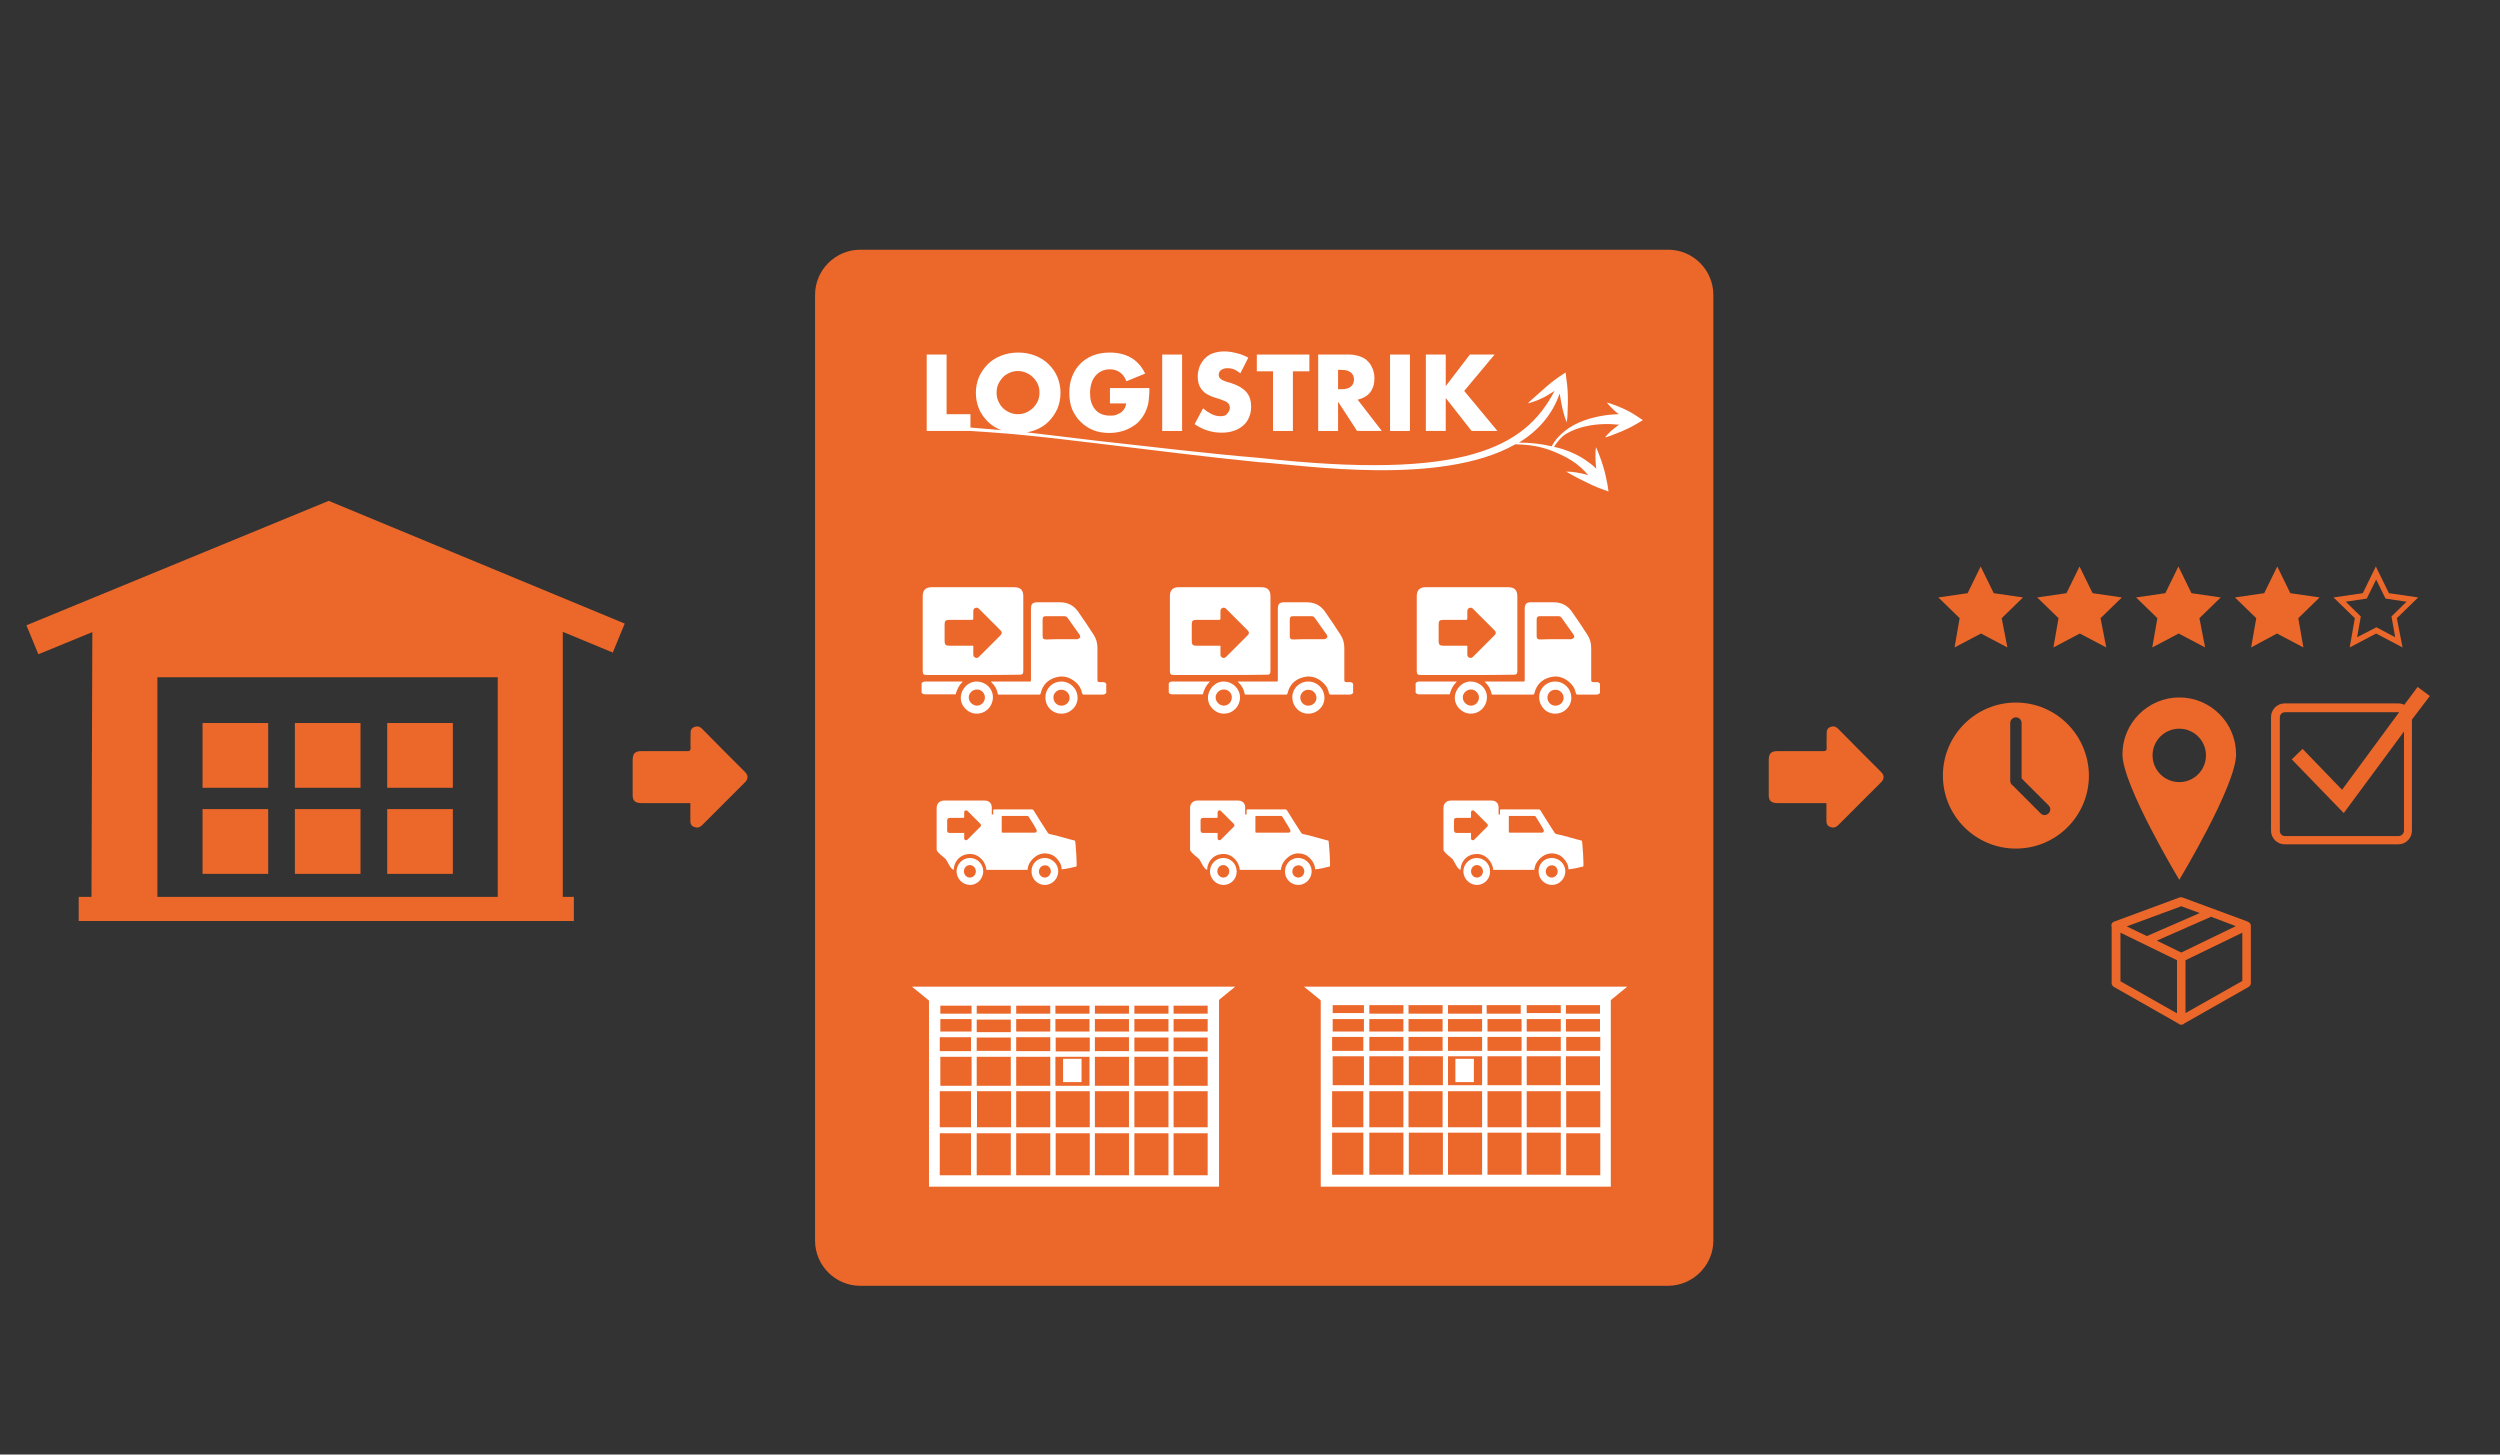 <?xml version="1.0" encoding="utf-8"?>
<!-- Generator: Adobe Illustrator 22.1.0, SVG Export Plug-In . SVG Version: 6.00 Build 0)  -->
<svg version="1.1" id="kujundus" xmlns="http://www.w3.org/2000/svg" xmlns:xlink="http://www.w3.org/1999/xlink" x="0px" y="0px"
	 viewBox="0 0 880 512" style="enable-background:new 0 0 880 512;" xml:space="preserve">
<rect x="0" y="0" width="880" height="512" fill="#333333" stroke="none"/>
<style type="text/css">
	.st0{fill:#EC672A;}
	.st1{fill:none;}
	.st2{fill:#FFFFFF;}
</style>
<g>
	<path class="st0" d="M587.1,452.6H302.8c-8.8,0-15.9-7.2-15.9-15.9V103.8c0-8.8,7.2-15.9,15.9-15.9h284.4c8.8,0,15.9,7.2,15.9,15.9
		v332.9C603.1,445.4,595.9,452.6,587.1,452.6z"/>
	<g>
		<path class="st1" d="M355.4,145.1c0.9,0.4,1.9,0.6,2.9,0.6s2-0.2,2.9-0.6c0.9-0.4,1.7-0.9,2.4-1.6c0.7-0.7,1.3-1.4,1.7-2.4
			c0.4-0.9,0.6-1.9,0.6-3s-0.2-2.1-0.6-3s-1-1.7-1.7-2.4s-1.5-1.2-2.4-1.6c-0.9-0.4-1.9-0.6-2.9-0.6s-2,0.2-2.9,0.6
			c-0.9,0.4-1.7,0.9-2.4,1.6c-0.7,0.7-1.2,1.5-1.6,2.4s-0.6,1.9-0.6,3s0.2,2.1,0.6,3s1,1.7,1.6,2.4
			C353.7,144.3,354.5,144.8,355.4,145.1z"/>
		<path class="st1" d="M475.5,136c0.7-0.6,1.1-1.4,1.1-2.5s-0.4-1.9-1.1-2.5s-1.8-0.9-3.2-0.9H471v6.6h1.3
			C473.7,136.8,474.7,136.6,475.5,136z"/>
		<path class="st2" d="M576.2,146.5c-1.6-1.1-3.3-2-5.1-2.8c-0.9-0.4-1.8-0.8-2.7-1.1s-1.8-0.7-2.8-0.9c0.6,0.8,1.3,1.5,2,2.2
			s1.4,1.3,2.2,1.9c-4.1,0.1-8.1,0.8-11.9,2.1c-2.6,0.9-5.1,2.2-7.2,3.9c-1.4,1.1-3.4,3.1-4.5,5.3c-3.8-0.9-7.6-1.3-11.5-1.3
			c6.6-4.1,11.7-9.7,14.3-17.3c0.2,1,0.3,1.9,0.5,2.9c0.2,1.2,0.5,2.4,0.8,3.7c0.3,1.2,0.7,2.4,1.2,3.6c0.2-1.3,0.3-2.5,0.3-3.8
			c0-1.2,0.1-2.5,0.1-3.7c0-2.5-0.1-5-0.5-7.5l-0.3-2.6l-2.1,1.4c-1,0.7-2,1.4-3,2.2s-1.9,1.6-2.8,2.4l-2.7,2.4
			c-0.9,0.8-1.9,1.6-2.7,2.5c1.2-0.3,2.4-0.7,3.6-1.2c1.1-0.5,2.3-1,3.4-1.7c0.8-0.5,1.6-1,2.4-1.5c-10.3,19.9-31.7,31.6-103.7,23.6
			c-19.3-1.6-38.6-4-57.8-6.1c-7.9-0.9-16.1-2-24.2-2.9c1-0.2,2-0.5,2.9-0.8c1.8-0.7,3.4-1.7,4.7-3s2.3-2.8,3.1-4.5
			c0.7-1.7,1.1-3.6,1.1-5.6s-0.4-3.9-1.1-5.6c-0.7-1.7-1.8-3.2-3.1-4.5s-2.9-2.3-4.7-3c-1.8-0.7-3.8-1.1-6-1.1s-4.2,0.4-6,1.1
			c-1.8,0.7-3.4,1.7-4.7,3c-1.3,1.3-2.3,2.8-3.1,4.5c-0.7,1.7-1.1,3.6-1.1,5.6s0.4,3.9,1.1,5.6c0.7,1.7,1.8,3.2,3.1,4.5
			c1.3,1.3,2.9,2.3,4.7,3l0,0c-3.6-0.3-7.2-0.6-10.8-0.9v-4.7h-8.4v-21h-7v26.9h15.4l0,0c5,0.3,10,0.7,15,1.1
			c9.6,0.9,19.3,2,28.9,3.2c19.3,2.3,38.5,4.8,57.8,6.7c15.6,1,63.8,8.6,90.1-6.3c7.5,0.1,11.8,1.7,15.9,3.6
			c2.7,1.2,5.2,2.8,7.3,4.7c0.9,0.8,1.7,1.7,2.5,2.6c-0.3-0.1-0.6-0.2-0.9-0.3c-1.1-0.3-2.3-0.5-3.4-0.7c-1.2-0.2-2.3-0.3-3.5-0.3
			c1,0.6,2,1.2,3,1.7s2,1.1,3.1,1.6c2,1,4.1,2,6.3,2.8l2.5,0.9l-0.4-2.6c-0.4-2.2-0.9-4.4-1.6-6.6c-0.3-1.1-0.7-2.1-1.1-3.2
			c-0.4-1.1-0.8-2.1-1.3-3.2c-0.2,1.2-0.2,2.3-0.2,3.5c0,1.1,0.1,2.3,0.2,3.4c0,0.2,0.1,0.4,0.1,0.7c-1-1-2.1-1.9-3.3-2.7
			c-2.6-1.9-5.5-3.2-8.5-4.2c-1-0.3-2-0.6-3.1-0.8c1.2-1.8,2.5-3.5,4.3-4.6c2.2-1.3,4.7-2.2,7.2-2.7c3.7-0.8,7.6-0.9,11.4-0.5
			c-0.1,0.1-0.2,0.2-0.4,0.3c-0.8,0.6-1.6,1.2-2.4,1.9c-0.7,0.7-1.5,1.4-2.1,2.3c1-0.3,2-0.6,2.9-1s1.9-0.7,2.8-1.1
			c1.8-0.8,3.6-1.6,5.4-2.7l2.2-1.3L576.2,146.5z M351.4,141.2c-0.4-0.9-0.6-1.9-0.6-3s0.2-2.1,0.6-3s1-1.7,1.6-2.4
			c0.7-0.7,1.5-1.2,2.4-1.6c0.9-0.4,1.9-0.6,2.9-0.6s2,0.2,2.9,0.6c0.9,0.4,1.7,0.9,2.4,1.6c0.7,0.7,1.3,1.5,1.7,2.4
			c0.4,0.9,0.6,1.9,0.6,3s-0.2,2.1-0.6,3s-1,1.7-1.7,2.4s-1.5,1.2-2.4,1.6c-0.9,0.4-1.9,0.6-2.9,0.6s-2-0.2-2.9-0.6
			c-0.9-0.4-1.7-0.9-2.4-1.6C352.3,142.9,351.8,142.1,351.4,141.2z"/>
		<path class="st2" d="M380.4,148.5c1.2,1.2,2.7,2.2,4.4,2.9c1.7,0.7,3.6,1,5.7,1c1.5,0,3-0.2,4.4-0.6c1.4-0.4,2.6-0.9,3.8-1.7
			c1.2-0.7,2.2-1.6,3-2.7c0.9-1.1,1.5-2.3,2-3.7c0.4-1,0.6-2.1,0.7-3.2c0.1-1.2,0.2-2.5,0.2-3.9h-13.9v5.4h5.7
			c-0.1,0.8-0.3,1.5-0.7,2c-0.3,0.5-0.8,1-1.3,1.3s-1.1,0.6-1.7,0.8s-1.3,0.2-2,0.2c-1.2,0-2.2-0.2-3.1-0.6
			c-0.9-0.4-1.6-0.9-2.2-1.7c-0.6-0.7-1-1.6-1.3-2.5c-0.3-1-0.4-2-0.4-3.2c0-1.3,0.2-2.4,0.5-3.4s0.8-1.9,1.4-2.6
			c0.6-0.7,1.3-1.3,2.2-1.7c0.9-0.4,1.8-0.6,2.9-0.6c1.3,0,2.4,0.3,3.4,1c1,0.6,1.8,1.7,2.4,3.2l6.6-2.7c-1.2-2.5-2.9-4.4-5-5.6
			c-2.1-1.2-4.6-1.8-7.4-1.8c-2.2,0-4.1,0.3-5.9,1s-3.3,1.7-4.5,2.9s-2.2,2.7-2.9,4.5c-0.7,1.7-1,3.7-1,5.8s0.3,4.1,1,5.8
			C378.2,145.8,379.1,147.3,380.4,148.5z"/>
		<rect x="409.1" y="124.8" class="st2" width="7" height="26.9"/>
		<path class="st2" d="M429.6,146.5c-1,0-2-0.2-3-0.7s-2.1-1.1-3.1-2.1l-3,5.6c2.9,2,6.1,3,9.5,3c1.6,0,3.1-0.2,4.4-0.7
			c1.3-0.4,2.4-1.1,3.3-1.9c0.9-0.8,1.6-1.8,2-2.9c0.5-1.1,0.7-2.4,0.7-3.7c0-2-0.5-3.7-1.6-5s-2.7-2.3-5-3.1
			c-0.6-0.2-1.1-0.4-1.7-0.5c-0.6-0.2-1.1-0.4-1.6-0.6c-0.5-0.2-0.8-0.5-1.1-0.8c-0.3-0.3-0.4-0.7-0.4-1.2c0-0.7,0.3-1.3,0.9-1.7
			s1.3-0.6,2.2-0.6c0.7,0,1.5,0.1,2.2,0.4c0.8,0.3,1.5,0.8,2.3,1.4l2.8-5.5c-1.3-0.7-2.7-1.3-4.2-1.6c-1.5-0.4-2.8-0.6-4.2-0.6
			c-1.4,0-2.7,0.2-3.9,0.6c-1.2,0.4-2.1,1-2.9,1.8s-1.4,1.7-1.9,2.8c-0.4,1.1-0.7,2.3-0.7,3.6s0.2,2.4,0.6,3.3
			c0.4,0.9,1,1.6,1.6,2.2c0.7,0.6,1.5,1,2.3,1.4c0.9,0.3,1.8,0.7,2.7,0.9c0.8,0.3,1.4,0.5,1.9,0.7s1,0.4,1.3,0.7s0.6,0.5,0.7,0.8
			s0.2,0.6,0.2,1.1c0,0.7-0.3,1.3-0.8,1.8C431.6,146.3,430.8,146.5,429.6,146.5z"/>
		<polygon class="st2" points="448.1,151.7 455.1,151.7 455.1,130.7 460.9,130.7 460.9,124.8 442.4,124.8 442.4,130.7 448.1,130.7 
					"/>
		<path class="st2" d="M471,141.4l6.7,10.3h8.7l-8.5-11c1.9-0.5,3.4-1.3,4.4-2.6s1.5-2.9,1.5-5c0-1.1-0.2-2.2-0.6-3.2
			s-0.9-1.9-1.6-2.6c-0.7-0.8-1.6-1.4-2.8-1.8c-1.1-0.4-2.4-0.7-3.9-0.7H464v26.9h7V141.4z M471,130.2h1.3c1.4,0,2.4,0.3,3.2,0.9
			c0.7,0.6,1.1,1.4,1.1,2.5s-0.4,1.9-1.1,2.5s-1.8,0.9-3.2,0.9H471V130.2z"/>
		<rect x="489.3" y="124.8" class="st2" width="7" height="26.9"/>
		<polygon class="st2" points="508.9,140.1 518,151.7 527.1,151.7 515.4,137.6 526.1,124.8 517.4,124.8 508.9,135.9 508.9,124.8 
			501.9,124.8 501.9,151.7 508.9,151.7 		"/>
	</g>
	<g>
		<g>
			<rect x="71.3" y="254.5" class="st0" width="23.1" height="22.8"/>
			<rect x="103.8" y="254.5" class="st0" width="23.1" height="22.8"/>
			<rect x="136.3" y="254.5" class="st0" width="23.1" height="22.8"/>
			<rect x="71.3" y="284.8" class="st0" width="23.1" height="22.8"/>
			<rect x="103.8" y="284.8" class="st0" width="23.1" height="22.8"/>
			<rect x="136.3" y="284.8" class="st0" width="23.1" height="22.8"/>
			<path class="st0" d="M215.7,229.7l4.2-10.2l-104.2-43.2L9.3,220.1l4.2,10.2l19-7.8l-0.3,93.2h-4.5v8.5H202v-8.5h-3.9v-93.3
				L215.7,229.7z M55.4,315.7v-77.3h119.8v77.3H55.4z"/>
		</g>
	</g>
	<g>
		<g>
			<path class="st2" d="M476.3,243.9c-0.3,0.4-0.7,0.6-1.3,0.6c-2.2,0-4.4,0-6.5,0c-0.4,0-0.6-0.1-0.7-0.5c-0.3-1.6-1.1-2.9-2.3-3.9
				c-2-1.7-4.2-2.4-6.8-1.7c-3,0.8-4.8,2.7-5.5,5.7c-0.1,0.3-0.2,0.4-0.6,0.4c-4.7,0-9.3,0-14,0c-0.3,0-0.5,0-0.5-0.4
				c-0.3-1.5-1-2.8-2.2-3.9c0,0-0.1-0.1-0.2-0.3c0.3,0,0.5,0,0.7,0c4.2,0,8.5,0,12.7,0c0.7,0,0.7,0,0.7-0.7c0-8.4,0-16.8,0-25.1
				c0-1.1,0.4-1.8,1.3-2c0.3-0.1,0.6-0.1,0.9-0.1c2.6,0,5.3,0,7.9,0c2.7,0,4.9,1,6.5,3.3c1.9,2.7,3.7,5.4,5.5,8.2
				c0.9,1.4,1.3,2.9,1.3,4.5c0,3.8,0,7.6,0,11.4c0,0.5,0.2,0.7,0.7,0.7c0.4,0,0.8,0,1.1,0c0.6,0,1,0.1,1.3,0.6
				C476.3,241.6,476.3,242.7,476.3,243.9z M460.6,225c1.8,0,3.7,0,5.5,0c0.3,0,0.7-0.2,1-0.5s0.1-0.7-0.1-1.1
				c-1.4-2-2.8-3.9-4.2-5.9c-0.3-0.5-0.7-0.6-1.3-0.6c-2.1,0-4.2,0-6.3,0c-0.9,0-1.2,0.3-1.2,1.3c0,1.9,0,3.8,0,5.6
				c0,1,0.3,1.3,1.3,1.3C457,225,458.8,225,460.6,225z"/>
			<path class="st2" d="M411.4,240.5c0.3-0.4,0.7-0.6,1.2-0.6c4.2,0,8.5,0,12.7,0c0.1,0,0.3,0,0.6,0c-1.3,1.3-2.1,2.8-2.5,4.5
				c-0.2,0-0.4,0-0.5,0c-3.4,0-6.8,0-10.2,0c-0.5,0-1-0.1-1.3-0.6C411.4,242.7,411.4,241.6,411.4,240.5z"/>
			<path class="st2" d="M429.5,237.6c-5.4,0-10.9,0-16.3,0c-1.1,0-1.4-0.3-1.4-1.4c0-8.8,0-17.6,0-26.4c0-2.1,1.1-3.1,3.1-3.1
				c9.7,0,19.4,0,29.1,0c2.2,0,3.2,1,3.2,3.2c0,8.7,0,17.5,0,26.2c0,1.2-0.3,1.4-1.4,1.4C440.4,237.6,434.9,237.6,429.5,237.6z
				 M429.6,227.3c0,1.1,0,2.1,0,3.1c0,0.5,0.2,0.9,0.7,1.1c0.5,0.2,0.9,0.1,1.3-0.3c2.5-2.5,5.1-5.1,7.6-7.6c0.6-0.6,0.5-1.2,0-1.7
				c-2.5-2.5-5.1-5.1-7.6-7.6c-0.4-0.4-0.8-0.5-1.3-0.3s-0.7,0.6-0.7,1.1c0,0.8,0,1.7,0,2.5c0,0.5-0.1,0.6-0.6,0.6c-2.7,0-5.4,0-8,0
				c-1.1,0-1.5,0.4-1.5,1.5c0,2,0,4,0,6c0,1.2,0.4,1.6,1.7,1.6c2.6,0,5.2,0,7.8,0C429.1,227.3,429.3,227.3,429.6,227.3z"/>
			<path class="st2" d="M436.5,245.6c-0.1,3.1-2.5,5.6-5.7,5.6c-3.1,0-5.7-2.7-5.6-5.7c0.1-3.1,2.7-5.7,5.7-5.6
				C434,240,436.5,242.5,436.5,245.6z M430.8,242.7c-1.6,0-2.9,1.3-2.9,2.8s1.3,2.8,2.8,2.9c1.6,0,2.8-1.2,2.9-2.8
				C433.7,244,432.4,242.7,430.8,242.7z"/>
			<path class="st2" d="M454.9,245.6c-0.1-3.1,2.4-5.7,5.6-5.7c3.1,0,5.6,2.4,5.7,5.6c0.1,3.1-2.5,5.7-5.6,5.7
				C457.5,251.3,455,248.8,454.9,245.6z M457.7,245.5c0,1.6,1.2,2.9,2.8,2.9c1.6,0,2.9-1.2,2.9-2.8c0-1.5-1.3-2.8-2.8-2.8
				C459.1,242.7,457.7,244,457.7,245.5z"/>
		</g>
	</g>
	<g>
		<g>
			<path class="st2" d="M438.8,285.4c0-0.4,0.1-0.5,0.5-0.5c4.4,0,8.8,0,13.1,0c0.3,0,0.4,0.1,0.6,0.3c1.6,2.6,3.3,5.3,5,7.9
				c0.2,0.3,0.3,0.4,0.7,0.5c2.3,0.4,6.6,1.8,8.9,2.3c0.2,0,0.8,9.1,0.5,9.1c-1.1,0.3-4.1,1-5.2,1c0-1.5-0.7-2.7-1.7-3.8
				c-1-1.1-2.3-1.7-3.8-1.8c-1.3-0.1-2.6,0.3-3.7,1.1c-1.6,1.2-2.7,2.8-2.8,4.7c-5.1,0-9.5,0-14.5,0c-0.1-1.5-0.8-2.9-1.8-3.9
				c-1.1-1.1-2.4-1.7-3.9-1.7c-1.2,0-2.4,0.3-3.4,1c-1.5,1.1-2.3,2.7-2.4,4.6c-1.2-0.3-2.1-2.9-2.8-3.8c-0.1-0.2-3.2-2.4-3.2-3.3
				c0-4,0-10.7,0-14.7c0-1.6,1.1-2.6,2.6-2.6c4.8,0,9.5,0,14.3,0c1.5,0,2.5,0.9,2.5,2.4c0,3.9,0,2.3,0,2.5c0.2,0,0.4,0,0.7,0
				C438.8,286.2,438.8,288.8,438.8,285.4z M451.4,287.5c-0.1-0.2-0.3-0.3-0.6-0.3c-2.8,0-5.6,0-8.5,0c-0.3,0-0.4,0-0.4,0.4
				c0,1.9,0,3.2,0,5.1c0,0.3,0.1,0.4,0.4,0.4c4,0,7.3,0,11.4,0c0.3,0,0.7-0.6,0.5-0.9C453.8,291.3,452.3,289,451.4,287.5z"/>
			<path class="st2" d="M430.7,311.5c-2.6,0-4.7-2.1-4.8-4.7c0-2.6,2.1-4.8,4.7-4.8s4.7,2.1,4.7,4.7
				C435.4,309.3,433.3,311.5,430.7,311.5z M430.6,308.9c1.2,0,2.1-1,2.1-2.2s-1-2.2-2.1-2.2c-1.2,0-2.1,1-2.1,2.2
				S429.5,308.9,430.6,308.9z"/>
			<path class="st2" d="M456.9,302c2.6,0,4.8,2.1,4.8,4.7s-2.1,4.8-4.7,4.8s-4.7-2.1-4.7-4.7C452.3,304.1,454.3,302,456.9,302z
				 M459.1,306.7c0-1.2-1-2.2-2.1-2.1c-1.2,0-2.1,1-2.1,2.2s1,2.1,2.1,2.1C458.2,308.9,459.1,307.9,459.1,306.7z"/>
		</g>
		<path class="st0" d="M423.6,293.2c1.5,0,3.1,0,4.6,0c0.1,0,0.2,0,0.4,0c0,0.7,0,1.3,0,1.9c0,0.3,0.1,0.5,0.4,0.6s0.5,0.1,0.8-0.2
			c1.5-1.5,3-3,4.5-4.5c0.3-0.3,0.3-0.7,0-1c-1.5-1.5-3-3-4.5-4.5c-0.2-0.2-0.5-0.3-0.8-0.2c-0.3,0.1-0.4,0.4-0.4,0.7
			c0,0.5,0,1,0,1.5c0,0.3-0.1,0.4-0.4,0.4c-1.6,0-3.2,0-4.7,0c-0.6,0-0.9,0.3-0.9,0.9c0,1.2,0,2.3,0,3.5
			C422.6,292.9,422.9,293.2,423.6,293.2z"/>
	</g>
	<g>
		<g>
			<path class="st2" d="M349.6,285.4c0-0.4,0.1-0.5,0.5-0.5c4.4,0,8.8,0,13.1,0c0.3,0,0.4,0.1,0.6,0.3c1.6,2.6,3.3,5.3,5,7.9
				c0.2,0.3,0.3,0.4,0.7,0.5c2.3,0.4,6.6,1.8,8.9,2.3c0.2,0,0.8,9.1,0.5,9.1c-1.1,0.3-4.1,1-5.2,1c0-1.5-0.7-2.7-1.7-3.8
				c-1-1.1-2.3-1.7-3.8-1.8c-1.3-0.1-2.6,0.3-3.7,1.1c-1.6,1.2-2.7,2.8-2.8,4.7c-5.1,0-9.5,0-14.5,0c-0.1-1.5-0.8-2.9-1.8-3.9
				c-1.1-1.1-2.4-1.7-3.9-1.7c-1.2,0-2.4,0.3-3.4,1c-1.5,1.1-2.3,2.7-2.4,4.6c-1.2-0.3-2.1-2.9-2.8-3.8c-0.1-0.2-3.2-2.4-3.2-3.3
				c0-4,0-10.7,0-14.7c0-1.6,1.1-2.6,2.6-2.6c4.8,0,9.5,0,14.3,0c1.5,0,2.5,0.9,2.5,2.4c0,3.9,0,2.3,0,2.5c0.2,0,0.4,0,0.7,0
				C349.6,286.2,349.6,288.8,349.6,285.4z M362.1,287.5c-0.1-0.2-0.3-0.3-0.6-0.3c-2.8,0-5.6,0-8.5,0c-0.3,0-0.4,0-0.4,0.4
				c0,1.9,0,3.2,0,5.1c0,0.3,0.1,0.4,0.4,0.4c4,0,7.3,0,11.4,0c0.3,0,0.7-0.6,0.5-0.9C364.5,291.3,363.1,289,362.1,287.5z"/>
			<path class="st2" d="M341.5,311.5c-2.6,0-4.7-2.1-4.8-4.7c0-2.6,2.1-4.8,4.7-4.8s4.7,2.1,4.7,4.7
				C346.1,309.3,344,311.5,341.5,311.5z M341.4,308.9c1.2,0,2.1-1,2.1-2.2s-1-2.2-2.1-2.2c-1.2,0-2.1,1-2.1,2.2
				S340.2,308.9,341.4,308.9z"/>
			<path class="st2" d="M367.7,302c2.6,0,4.8,2.1,4.8,4.7s-2.1,4.8-4.7,4.8s-4.7-2.1-4.7-4.7C363,304.1,365.1,302,367.7,302z
				 M369.9,306.7c0-1.2-1-2.2-2.1-2.1c-1.2,0-2.1,1-2.1,2.2s1,2.1,2.1,2.1C368.9,308.9,369.9,307.9,369.9,306.7z"/>
		</g>
		<path class="st0" d="M334.4,293.2c1.5,0,3.1,0,4.6,0c0.1,0,0.2,0,0.4,0c0,0.7,0,1.3,0,1.9c0,0.3,0.1,0.5,0.4,0.6s0.5,0.1,0.8-0.2
			c1.5-1.5,3-3,4.5-4.5c0.3-0.3,0.3-0.7,0-1c-1.5-1.5-3-3-4.5-4.5c-0.2-0.2-0.5-0.3-0.8-0.2c-0.3,0.1-0.4,0.4-0.4,0.7
			c0,0.5,0,1,0,1.5c0,0.3-0.1,0.4-0.4,0.4c-1.6,0-3.2,0-4.7,0c-0.6,0-0.9,0.3-0.9,0.9c0,1.2,0,2.3,0,3.5
			C333.4,292.9,333.6,293.2,334.4,293.2z"/>
	</g>
	<g>
		<g>
			<path class="st2" d="M528,285.4c0-0.4,0.1-0.5,0.5-0.5c4.4,0,8.8,0,13.1,0c0.3,0,0.4,0.1,0.6,0.3c1.6,2.6,3.3,5.3,5,7.9
				c0.2,0.3,0.3,0.4,0.7,0.5c2.3,0.4,6.6,1.8,8.9,2.3c0.2,0,0.8,9.1,0.5,9.1c-1.1,0.3-4.1,1-5.2,1c0-1.5-0.7-2.7-1.7-3.8
				c-1-1.1-2.3-1.7-3.8-1.8c-1.3-0.1-2.6,0.3-3.7,1.1c-1.6,1.2-2.7,2.8-2.8,4.7c-5.1,0-9.5,0-14.5,0c-0.1-1.5-0.8-2.9-1.8-3.9
				c-1.1-1.1-2.4-1.7-3.9-1.7c-1.2,0-2.4,0.3-3.4,1c-1.5,1.1-2.3,2.7-2.4,4.6c-1.2-0.3-2.1-2.9-2.8-3.8c-0.1-0.2-3.2-2.4-3.2-3.3
				c0-4,0-10.7,0-14.7c0-1.6,1.1-2.6,2.6-2.6c4.8,0,9.5,0,14.3,0c1.5,0,2.5,0.9,2.5,2.4c0,3.9,0,2.3,0,2.5c0.2,0,0.4,0,0.7,0
				C528,286.2,528,288.8,528,285.4z M540.6,287.5c-0.1-0.2-0.3-0.3-0.6-0.3c-2.8,0-5.6,0-8.5,0c-0.3,0-0.4,0-0.4,0.4
				c0,1.9,0,3.2,0,5.1c0,0.3,0.1,0.4,0.4,0.4c4,0,7.3,0,11.4,0c0.3,0,0.7-0.6,0.5-0.9C543,291.3,541.5,289,540.6,287.5z"/>
			<path class="st2" d="M519.9,311.5c-2.6,0-4.7-2.1-4.8-4.7c0-2.6,2.1-4.8,4.7-4.8c2.6,0,4.7,2.1,4.7,4.7
				C524.6,309.3,522.5,311.5,519.9,311.5z M519.9,308.9c1.2,0,2.1-1,2.1-2.2s-1-2.2-2.1-2.2c-1.2,0-2.1,1-2.1,2.2
				C517.8,307.9,518.7,308.9,519.9,308.9z"/>
			<path class="st2" d="M546.2,302c2.6,0,4.8,2.1,4.8,4.7s-2.1,4.8-4.7,4.8c-2.6,0-4.7-2.1-4.7-4.7C541.5,304.1,543.6,302,546.2,302
				z M548.3,306.7c0-1.2-1-2.2-2.1-2.1c-1.2,0-2.1,1-2.1,2.2s1,2.1,2.1,2.1C547.4,308.9,548.3,307.9,548.3,306.7z"/>
		</g>
		<path class="st0" d="M512.8,293.2c1.5,0,3.1,0,4.6,0c0.1,0,0.2,0,0.4,0c0,0.7,0,1.3,0,1.9c0,0.3,0.1,0.5,0.4,0.6
			c0.3,0.1,0.5,0.1,0.8-0.2c1.5-1.5,3-3,4.5-4.5c0.3-0.3,0.3-0.7,0-1c-1.5-1.5-3-3-4.5-4.5c-0.2-0.2-0.5-0.3-0.8-0.2
			c-0.3,0.1-0.4,0.4-0.4,0.7c0,0.5,0,1,0,1.5c0,0.3-0.1,0.4-0.4,0.4c-1.6,0-3.2,0-4.7,0c-0.6,0-0.9,0.3-0.9,0.9c0,1.2,0,2.3,0,3.5
			C511.9,292.9,512.1,293.2,512.8,293.2z"/>
	</g>
	<g>
		<g>
			<path class="st2" d="M389.4,243.9c-0.3,0.4-0.7,0.6-1.3,0.6c-2.2,0-4.4,0-6.5,0c-0.4,0-0.6-0.1-0.7-0.5c-0.3-1.6-1.1-2.9-2.3-3.9
				c-2-1.7-4.2-2.4-6.8-1.7c-3,0.8-4.8,2.7-5.5,5.7c-0.1,0.3-0.2,0.4-0.6,0.4c-4.7,0-9.3,0-14,0c-0.3,0-0.5,0-0.5-0.4
				c-0.3-1.5-1-2.8-2.2-3.9c0,0-0.1-0.1-0.2-0.3c0.3,0,0.5,0,0.7,0c4.2,0,8.5,0,12.7,0c0.7,0,0.7,0,0.7-0.7c0-8.4,0-16.8,0-25.1
				c0-1.1,0.4-1.8,1.3-2c0.3-0.1,0.6-0.1,0.9-0.1c2.6,0,5.3,0,7.9,0c2.7,0,4.9,1,6.5,3.3c1.9,2.7,3.7,5.4,5.5,8.2
				c0.9,1.4,1.3,2.9,1.3,4.5c0,3.8,0,7.6,0,11.4c0,0.5,0.2,0.7,0.7,0.7c0.4,0,0.8,0,1.1,0c0.6,0,1,0.1,1.3,0.6
				C389.4,241.6,389.4,242.7,389.4,243.9z M373.6,225c1.8,0,3.7,0,5.5,0c0.3,0,0.7-0.2,1-0.5s0.1-0.7-0.1-1.1
				c-1.4-2-2.8-3.9-4.2-5.9c-0.3-0.5-0.7-0.6-1.3-0.6c-2.1,0-4.2,0-6.3,0c-0.9,0-1.2,0.3-1.2,1.3c0,1.9,0,3.8,0,5.6
				c0,1,0.3,1.3,1.3,1.3C370.1,225,371.9,225,373.6,225z"/>
			<path class="st2" d="M324.4,240.5c0.3-0.4,0.7-0.6,1.2-0.6c4.2,0,8.5,0,12.7,0c0.1,0,0.3,0,0.6,0c-1.3,1.3-2.1,2.8-2.5,4.5
				c-0.2,0-0.4,0-0.5,0c-3.4,0-6.8,0-10.2,0c-0.5,0-1-0.1-1.3-0.6C324.4,242.7,324.4,241.6,324.4,240.5z"/>
			<path class="st2" d="M342.5,237.6c-5.4,0-10.9,0-16.3,0c-1.1,0-1.4-0.3-1.4-1.4c0-8.8,0-17.6,0-26.4c0-2.1,1.1-3.1,3.1-3.1
				c9.7,0,19.4,0,29.1,0c2.2,0,3.2,1,3.2,3.2c0,8.7,0,17.5,0,26.2c0,1.2-0.3,1.4-1.4,1.4C353.4,237.6,348,237.6,342.5,237.6z
				 M342.6,227.3c0,1.1,0,2.1,0,3.1c0,0.5,0.2,0.9,0.7,1.1c0.5,0.2,0.9,0.1,1.3-0.3c2.5-2.5,5.1-5.1,7.6-7.6c0.6-0.6,0.5-1.2,0-1.7
				c-2.5-2.5-5.1-5.1-7.6-7.6c-0.4-0.4-0.8-0.5-1.3-0.3s-0.7,0.6-0.7,1.1c0,0.8,0,1.7,0,2.5c0,0.5-0.1,0.6-0.6,0.6c-2.7,0-5.4,0-8,0
				c-1.1,0-1.5,0.4-1.5,1.5c0,2,0,4,0,6c0,1.2,0.4,1.6,1.7,1.6c2.6,0,5.2,0,7.8,0C342.2,227.3,342.4,227.3,342.6,227.3z"/>
			<path class="st2" d="M349.5,245.6c-0.1,3.1-2.5,5.6-5.7,5.6c-3.1,0-5.7-2.7-5.6-5.7c0.1-3.1,2.7-5.7,5.7-5.6
				C347.1,240,349.6,242.5,349.5,245.6z M343.9,242.7c-1.6,0-2.9,1.3-2.9,2.8s1.3,2.8,2.8,2.9c1.6,0,2.8-1.2,2.9-2.8
				C346.7,244,345.5,242.7,343.9,242.7z"/>
			<path class="st2" d="M368,245.6c-0.1-3.1,2.4-5.7,5.6-5.7c3.1,0,5.6,2.4,5.7,5.6c0.1,3.1-2.5,5.7-5.6,5.7
				C370.6,251.3,368,248.8,368,245.6z M370.8,245.5c0,1.6,1.2,2.9,2.8,2.9c1.6,0,2.9-1.2,2.9-2.8c0-1.5-1.3-2.8-2.8-2.8
				C372.1,242.7,370.8,244,370.8,245.5z"/>
		</g>
	</g>
	<g>
		<g>
			<path class="st2" d="M563.2,243.9c-0.3,0.4-0.7,0.6-1.3,0.6c-2.2,0-4.4,0-6.5,0c-0.4,0-0.6-0.1-0.7-0.5c-0.3-1.6-1.1-2.9-2.3-3.9
				c-2-1.7-4.2-2.4-6.8-1.7c-3,0.8-4.8,2.7-5.5,5.7c-0.1,0.3-0.2,0.4-0.6,0.4c-4.7,0-9.3,0-14,0c-0.3,0-0.5,0-0.5-0.4
				c-0.3-1.5-1-2.8-2.2-3.9c0,0-0.1-0.1-0.2-0.3c0.3,0,0.5,0,0.7,0c4.2,0,8.5,0,12.7,0c0.7,0,0.7,0,0.7-0.7c0-8.4,0-16.8,0-25.1
				c0-1.1,0.4-1.8,1.3-2c0.3-0.1,0.6-0.1,0.9-0.1c2.6,0,5.3,0,7.9,0c2.7,0,4.9,1,6.5,3.3c1.9,2.7,3.7,5.4,5.5,8.2
				c0.9,1.4,1.3,2.9,1.3,4.5c0,3.8,0,7.6,0,11.4c0,0.5,0.2,0.7,0.7,0.7c0.4,0,0.8,0,1.1,0c0.6,0,1,0.1,1.3,0.6
				C563.2,241.6,563.2,242.7,563.2,243.9z M547.5,225c1.8,0,3.7,0,5.5,0c0.3,0,0.7-0.2,1-0.5s0.1-0.7-0.1-1.1
				c-1.4-2-2.8-3.9-4.2-5.9c-0.3-0.5-0.7-0.6-1.3-0.6c-2.1,0-4.2,0-6.3,0c-0.9,0-1.2,0.3-1.2,1.3c0,1.9,0,3.8,0,5.6
				c0,1,0.3,1.3,1.3,1.3C544,225,545.7,225,547.5,225z"/>
			<path class="st2" d="M498.3,240.5c0.3-0.4,0.7-0.6,1.2-0.6c4.2,0,8.5,0,12.7,0c0.1,0,0.3,0,0.6,0c-1.3,1.3-2.1,2.8-2.5,4.5
				c-0.2,0-0.4,0-0.5,0c-3.4,0-6.8,0-10.2,0c-0.5,0-1-0.1-1.3-0.6C498.3,242.7,498.3,241.6,498.3,240.5z"/>
			<path class="st2" d="M516.4,237.6c-5.4,0-10.9,0-16.3,0c-1.1,0-1.4-0.3-1.4-1.4c0-8.8,0-17.6,0-26.4c0-2.1,1.1-3.1,3.1-3.1
				c9.7,0,19.4,0,29.1,0c2.2,0,3.2,1,3.2,3.2c0,8.7,0,17.5,0,26.2c0,1.2-0.3,1.4-1.4,1.4C527.3,237.6,521.8,237.6,516.4,237.6z
				 M516.5,227.3c0,1.1,0,2.1,0,3.1c0,0.5,0.2,0.9,0.7,1.1c0.5,0.2,0.9,0.1,1.3-0.3c2.5-2.5,5.1-5.1,7.6-7.6c0.6-0.6,0.5-1.2,0-1.7
				c-2.5-2.5-5.1-5.1-7.6-7.6c-0.4-0.4-0.8-0.5-1.3-0.3s-0.7,0.6-0.7,1.1c0,0.8,0,1.7,0,2.5c0,0.5-0.1,0.6-0.6,0.6c-2.7,0-5.4,0-8,0
				c-1.1,0-1.5,0.4-1.5,1.5c0,2,0,4,0,6c0,1.2,0.4,1.6,1.7,1.6c2.6,0,5.2,0,7.8,0C516.1,227.3,516.3,227.3,516.5,227.3z"/>
			<path class="st2" d="M523.4,245.6c-0.1,3.1-2.5,5.6-5.7,5.6c-3.1,0-5.7-2.7-5.6-5.7c0.1-3.1,2.7-5.7,5.7-5.6
				C521,240,523.5,242.5,523.4,245.6z M517.8,242.7c-1.6,0-2.9,1.3-2.9,2.8s1.3,2.8,2.8,2.9c1.6,0,2.8-1.2,2.9-2.8
				C520.6,244,519.3,242.7,517.8,242.7z"/>
			<path class="st2" d="M541.8,245.6c-0.1-3.1,2.4-5.7,5.6-5.7c3.1,0,5.6,2.4,5.7,5.6c0.1,3.1-2.5,5.7-5.6,5.7
				C544.4,251.3,541.9,248.8,541.8,245.6z M544.7,245.5c0,1.6,1.2,2.9,2.8,2.9s2.9-1.2,2.9-2.8c0-1.5-1.3-2.8-2.8-2.8
				C546,242.7,544.7,244,544.7,245.5z"/>
		</g>
	</g>
	<g>
		<g>
			<g>
				<g>
					<polygon class="st0" points="697.4,201.7 701.3,209.7 710.2,211 703.8,217.3 705.3,226.1 697.4,221.9 689.4,226.1 690.9,217.3 
						684.5,211 693.4,209.7 					"/>
					<path class="st0" d="M706.6,227.9l-9.3-4.9l-9.3,4.9l1.8-10.3l-7.5-7.3l10.3-1.5l4.6-9.4l4.6,9.4l10.3,1.5l-7.5,7.3
						L706.6,227.9z M697.4,220.8l6.6,3.5l-1.3-7.3l5.3-5.2l-7.4-1.1l-3.3-6.7l-3.3,6.7l-7.4,1.1l5.3,5.2l-1.3,7.3L697.4,220.8z"/>
				</g>
				<g>
					<polygon class="st0" points="732.1,201.7 736.1,209.7 745,211 738.5,217.3 740.1,226.1 732.1,221.9 724.2,226.1 725.7,217.3 
						719.3,211 728.2,209.7 					"/>
					<path class="st0" d="M741.4,227.9l-9.3-4.9l-9.3,4.9l1.8-10.3l-7.5-7.3l10.3-1.5l4.6-9.4l4.6,9.4l10.3,1.5l-7.5,7.3
						L741.4,227.9z M721.5,211.7l5.3,5.2l-1.3,7.3l6.6-3.5l6.6,3.5l-1.3-7.3l5.3-5.2l-7.4-1.1l-3.3-6.7l-3.3,6.7L721.5,211.7z"/>
				</g>
				<g>
					<polygon class="st0" points="766.9,201.7 770.9,209.7 779.7,211 773.3,217.3 774.8,226.1 766.9,221.9 759,226.1 760.5,217.3 
						754.1,211 762.9,209.7 					"/>
					<path class="st0" d="M776.2,227.9l-9.3-4.9l-9.3,4.9l1.8-10.3l-7.5-7.3l10.3-1.5l4.6-9.4l4.6,9.4l10.3,1.5l-7.5,7.3
						L776.2,227.9z M766.9,220.8l6.6,3.5l-1.3-7.3l5.3-5.2l-7.4-1.1l-3.3-6.7l-3.3,6.7l-7.4,1.1l5.3,5.2l-1.3,7.3L766.9,220.8z"/>
				</g>
				<g>
					<polygon class="st0" points="801.7,201.7 805.6,209.7 814.5,211 808.1,217.3 809.6,226.1 801.7,221.9 793.8,226.1 795.3,217.3 
						788.9,211 797.7,209.7 					"/>
					<path class="st0" d="M792.4,227.9l1.8-10.3l-7.5-7.3l10.3-1.5l4.6-9.4l4.6,9.4l10.3,1.5l-7.5,7.3l1.8,10.3l-9.3-4.9
						L792.4,227.9z M801.7,220.8l6.6,3.5L807,217l5.3-5.2l-7.4-1.1l-3.3-6.7l-3.3,6.7l-7.4,1.1l5.3,5.2l-1.3,7.3L801.7,220.8z"/>
				</g>
				<g>
					<path class="st0" d="M845.7,227.9l-9.3-4.9l-9.3,4.9l1.8-10.3l-7.5-7.3l10.3-1.5l4.6-9.4l4.6,9.4l10.3,1.5l-7.5,7.3
						L845.7,227.9z M836.5,220.8l6.6,3.5l-1.3-7.3l5.3-5.2l-7.4-1.1l-3.3-6.7l-3.3,6.7l-7.4,1.1l5.3,5.2l-1.3,7.3L836.5,220.8z"/>
				</g>
			</g>
		</g>
		<g>
			<path class="st0" d="M709.6,247.3c-14.2,0-25.7,11.5-25.7,25.7s11.5,25.7,25.7,25.7s25.7-11.5,25.7-25.7
				C735.2,258.8,723.8,247.3,709.6,247.3z M721.1,286.3c-0.4,0.4-0.9,0.6-1.4,0.6s-1-0.2-1.4-0.6l-9.8-9.8c-0.6-0.4-0.9-1-0.9-1.7
				v-20.3c0-1.1,0.9-2,2-2s2,0.9,2,2V274l9.5,9.5C721.9,284.3,721.9,285.5,721.1,286.3z"/>
			<path class="st1" d="M711.6,274v-19.4c0-1.1-0.9-2-2-2s-2,0.9-2,2v20.3c0,0.7,0.4,1.3,0.9,1.7l9.8,9.8c0.4,0.4,0.9,0.6,1.4,0.6
				s1-0.2,1.4-0.6c0.8-0.8,0.8-2.1,0-2.8L711.6,274z"/>
		</g>
		<g>
			<polygon class="st1" points="766.3,338 746.4,328.3 746.4,345.3 766.3,356.6 			"/>
			<polygon class="st1" points="769.3,338 769.3,356.7 789.3,345.3 789.3,328.2 			"/>
			<path class="st0" d="M792.3,325.8L792.3,325.8c0-0.1,0-0.1,0-0.1c0-0.1,0-0.2-0.1-0.3c0-0.1,0-0.1-0.1-0.2c0-0.1-0.1-0.1-0.1-0.2
				l-0.1-0.1c-0.1-0.1-0.1-0.1-0.2-0.2l-0.1-0.1c0,0,0,0-0.1,0s-0.1-0.1-0.2-0.1c0,0-0.1,0-0.1-0.1l-23-8.5c-0.3-0.1-0.7-0.1-1,0
				l-23,8.5c-0.6,0.2-1,0.7-1,1.3c0,0.2,0,0.4,0.1,0.5v19.9c0,0.5,0.3,1,0.8,1.3l22.7,12.9c0.1,0.1,0.1,0.1,0.2,0.2
				c0.2,0.1,0.5,0.2,0.8,0.2l0,0l0,0c0.3,0,0.5-0.1,0.8-0.2c0.1,0,0.1-0.1,0.2-0.2l22.7-12.9c0.5-0.3,0.8-0.8,0.8-1.3L792.3,325.8
				L792.3,325.8z M787,326l-19.2,9.3l-8.6-4.2l19.1-8.4L787,326z M755.7,329.5l-7.1-3.4l19.2-7.1l6.5,2.4L755.7,329.5z M746.4,328.3
				l19.9,9.7v18.7l-19.9-11.3V328.3z M789.3,345.3l-20,11.3V338l20-9.7V345.3z"/>
			<polygon class="st1" points="748.6,326 755.7,329.5 774.3,321.3 767.8,318.9 			"/>
			<polygon class="st1" points="759.2,331.2 767.8,335.3 787,326 778.4,322.8 			"/>
		</g>
		<g>
			<path class="st0" d="M767.1,245.5c-11,0-20,9-20,20s20,44.2,20,44.2s20-33.1,20-44.2C787.1,254.5,778.2,245.5,767.1,245.5z
				 M767.1,275.3c-5.2,0-9.4-4.2-9.4-9.4s4.2-9.4,9.4-9.4s9.4,4.2,9.4,9.4S772.3,275.3,767.1,275.3z"/>
			<path class="st1" d="M767.1,256.4c-5.2,0-9.4,4.2-9.4,9.4s4.2,9.4,9.4,9.4s9.4-4.2,9.4-9.4S772.3,256.4,767.1,256.4z"/>
		</g>
		<g>
			<path class="st1" d="M824.9,286.2l-18.3-18.9l3.8-3.7l13.9,14.4l20.2-27.3c-0.1,0-0.1,0-0.2,0h-40c-1,0-1.8,0.8-1.8,1.8v40
				c0,1,0.8,1.8,1.8,1.8h40c1,0,1.8-0.8,1.8-1.8v-35L824.9,286.2z"/>
			<path class="st0" d="M855.3,245l-4.3-3.2l-4.7,6.3c-0.6-0.3-1.3-0.5-2.1-0.5h-40c-2.7,0-4.8,2.2-4.8,4.8v40
				c0,2.7,2.2,4.8,4.8,4.8h40c2.7,0,4.8-2.2,4.8-4.8v-39.1L855.3,245z M844.3,294.3h-40c-1,0-1.8-0.8-1.8-1.8v-40
				c0-1,0.8-1.8,1.8-1.8h40c0.1,0,0.2,0,0.2,0L824.4,278l-13.9-14.4l-3.8,3.7l18.3,18.9l21.2-28.7v35
				C846.1,293.5,845.3,294.3,844.3,294.3z"/>
		</g>
	</g>
	<path class="st0" d="M226,282.7c5.2,0,10.5,0,15.7,0c0.4,0,0.8,0,1.3,0c0,2.2,0,4.3,0,6.3c0,1,0.4,1.8,1.4,2.1
		c1,0.4,1.8,0.2,2.6-0.5c5.1-5.1,10.2-10.2,15.3-15.3c1.1-1.1,1.1-2.4,0-3.5c-5.1-5.1-10.2-10.2-15.2-15.3c-0.8-0.8-1.7-1-2.7-0.6
		s-1.4,1.2-1.3,2.3c0,1.7-0.1,3.3,0,5c0,1-0.3,1.2-1.2,1.2c-5.4,0-10.8,0-16.2,0c-2.2,0-3,0.9-3,3.1c0,4,0,8,0,12
		C222.6,281.9,223.5,282.7,226,282.7z"/>
	<path class="st0" d="M625.9,282.7c5.2,0,10.5,0,15.7,0c0.4,0,0.8,0,1.3,0c0,2.2,0,4.3,0,6.3c0,1,0.4,1.8,1.4,2.1
		c1,0.4,1.8,0.2,2.6-0.5c5.1-5.1,10.2-10.2,15.3-15.3c1.1-1.1,1.1-2.4,0-3.5c-5.1-5.1-10.2-10.2-15.2-15.3c-0.8-0.8-1.7-1-2.7-0.6
		s-1.4,1.2-1.3,2.3c0,1.7-0.1,3.3,0,5c0,1-0.3,1.2-1.2,1.2c-5.4,0-10.8,0-16.2,0c-2.2,0-3,0.9-3,3.1c0,4,0,8,0,12
		C622.5,281.9,623.4,282.7,625.9,282.7z"/>
	<g>
		<g>
			<g>
				<rect x="371.6" y="384.1" class="st1" width="12" height="12.7"/>
				<rect x="371.6" y="354" class="st1" width="12" height="2.8"/>
				<rect x="357.7" y="384.1" class="st1" width="12" height="12.7"/>
				<rect x="385.4" y="372" class="st1" width="12" height="10.2"/>
				<rect x="357.7" y="372" class="st1" width="12" height="10.2"/>
				<rect x="399.3" y="372" class="st1" width="12" height="10.2"/>
				<rect x="385.4" y="354" class="st1" width="12" height="2.8"/>
				<rect x="399.3" y="354" class="st1" width="12" height="2.8"/>
				<rect x="399.3" y="358.9" class="st1" width="12" height="4.4"/>
				<rect x="343.9" y="372" class="st1" width="12" height="10.2"/>
				<rect x="399.3" y="365.1" class="st1" width="12" height="4.9"/>
				<rect x="385.4" y="384.1" class="st1" width="12" height="12.7"/>
				<rect x="371.6" y="372" class="st1" width="12" height="10.2"/>
				<rect x="371.6" y="365.1" class="st1" width="12" height="4.9"/>
				<rect x="343.9" y="365.1" class="st1" width="12" height="4.9"/>
				<rect x="385.4" y="365.1" class="st1" width="12" height="4.9"/>
				<rect x="413.1" y="354" class="st1" width="12" height="2.8"/>
				<rect x="385.4" y="358.9" class="st1" width="12" height="4.4"/>
				<rect x="357.7" y="365.1" class="st1" width="12" height="4.9"/>
				<rect x="357.7" y="358.9" class="st1" width="12" height="4.4"/>
				<rect x="371.6" y="358.9" class="st1" width="12" height="4.4"/>
				<rect x="330.8" y="398.9" class="st1" width="11" height="14.8"/>
				<rect x="413.1" y="384.1" class="st1" width="12" height="12.7"/>
				<rect x="413.1" y="372" class="st1" width="12" height="10.2"/>
				<rect x="413.1" y="365.1" class="st1" width="12" height="4.9"/>
				<rect x="399.3" y="398.9" class="st1" width="12" height="14.8"/>
				<rect x="399.3" y="384.1" class="st1" width="12" height="12.7"/>
				<rect x="413.1" y="358.9" class="st1" width="12" height="4.4"/>
				<rect x="357.7" y="354" class="st1" width="12" height="2.8"/>
				<rect x="413.1" y="398.9" class="st1" width="12" height="14.8"/>
				<rect x="330.8" y="354" class="st1" width="11" height="2.8"/>
				<rect x="385.4" y="398.9" class="st1" width="12" height="14.8"/>
				<rect x="330.8" y="365.1" class="st1" width="11" height="4.9"/>
				<rect x="330.8" y="358.9" class="st1" width="11" height="4.4"/>
				<rect x="343.9" y="354" class="st1" width="12" height="2.8"/>
				<rect x="330.8" y="372" class="st1" width="11" height="10.2"/>
				<rect x="343.9" y="358.9" class="st1" width="12" height="4.4"/>
				<rect x="371.6" y="398.9" class="st1" width="12" height="14.8"/>
				<rect x="343.9" y="398.9" class="st1" width="12" height="14.8"/>
				<rect x="357.7" y="398.9" class="st1" width="12" height="14.8"/>
				<rect x="330.8" y="384.1" class="st1" width="11" height="12.7"/>
				<rect x="343.9" y="384.1" class="st1" width="12" height="12.7"/>
				<path class="st2" d="M327,350v67.7h102.1V350H327z M425.1,356.8h-12V354h12V356.8z M371.6,369.9v-4.7h12v4.9h-12V369.9z
					 M383.5,372v10.2h-12V372H383.5z M385.4,365.1h12v4.9h-12V365.1z M385.4,363.1v-4.4h12v4.4H385.4z M383.5,363.1h-12v-4.4h12
					V363.1z M369.7,363.1h-12v-4.4h12V363.1z M369.7,365.1v4.9h-12v-4.9H369.7z M355.8,369.9h-12v-4.7h12V369.9z M355.8,372v10.2
					h-12V372H355.8z M357.7,372h12v10.2h-12V372z M369.7,384.1v12.7h-12v-12.7H369.7z M371.6,384.1h12v12.7h-12V384.1z M385.4,384.1
					h12v12.7h-12V384.1z M385.4,382.2V372h12v10.2H385.4z M399.3,372h12v10.2h-12V372z M399.3,369.9v-4.7h12v4.9h-12V369.9z
					 M399.3,363.1v-4.4h12v4.4H399.3z M399.3,356.8V354h12v2.8H399.3z M397.4,356.8h-12V354h12V356.8z M383.5,356.8h-12V354h12
					V356.8z M369.7,356.8h-12V354h12V356.8z M355.8,356.8h-12V354h12V356.8z M355.8,358.9v4.4h-12v-4.4H355.8z M342,363.1h-11v-4.4
					h11V363.1z M330.8,365.1h11v4.9h-11V365.1z M342,372v10.2h-11V372H342z M330.8,384.1h11v12.7h-11V384.1z M343.9,384.1h12v12.7
					h-12V384.1z M355.8,398.9v14.8h-12v-14.8H355.8z M357.7,398.9h12v14.8h-12V398.9z M371.6,398.9h12v14.8h-12V398.9z M385.4,398.9
					h12v14.8h-12V398.9z M399.3,398.9h12v14.8h-12V398.9z M399.3,397v-12.9h12v12.7h-12V397z M413.1,384.1h12v12.7h-12V384.1z
					 M425.1,382.2h-12V372h12V382.2z M413.1,369.9v-4.7h12v4.9h-12V369.9z M425.1,363.1h-12v-4.4h12V363.1z M342,354v2.8h-11V354
					H342z M330.8,398.9h11v14.8h-11V398.9z M413.1,413.7v-14.8h12v14.8H413.1z"/>
			</g>
			<g>
				<rect x="375" y="373.7" class="st2" width="4.7" height="6.5"/>
				<path class="st2" d="M380.7,380.9h-6.5v-8.2h6.5V380.9z M375.8,379.4h3.2v-4.9h-3.2V379.4z"/>
			</g>
		</g>
		<polygon class="st2" points="428.8,352.2 327,352.2 321,347.3 434.8,347.3 		"/>
	</g>
	<g>
		<g>
			<g>
				<rect x="509.7" y="384.1" class="st1" width="12" height="12.7"/>
				<rect x="509.7" y="353.8" class="st1" width="12" height="2.8"/>
				<rect x="495.9" y="384.1" class="st1" width="12" height="12.7"/>
				<rect x="523.6" y="371.8" class="st1" width="12" height="10.2"/>
				<rect x="495.9" y="371.8" class="st1" width="12" height="10.2"/>
				<rect x="537.4" y="371.8" class="st1" width="12" height="10.2"/>
				<rect x="523.6" y="353.8" class="st1" width="12" height="2.8"/>
				<rect x="537.4" y="353.8" class="st1" width="12" height="2.8"/>
				<rect x="537.4" y="358.7" class="st1" width="12" height="4.4"/>
				<rect x="482" y="371.8" class="st1" width="12" height="10.2"/>
				<rect x="537.4" y="365" class="st1" width="12" height="4.9"/>
				<rect x="523.6" y="384.1" class="st1" width="12" height="12.7"/>
				<rect x="509.7" y="371.8" class="st1" width="12" height="10.2"/>
				<rect x="509.7" y="365" class="st1" width="12" height="4.9"/>
				<rect x="482" y="365" class="st1" width="12" height="4.9"/>
				<rect x="523.6" y="365" class="st1" width="12" height="4.9"/>
				<rect x="551.3" y="353.8" class="st1" width="12" height="2.8"/>
				<rect x="523.6" y="358.7" class="st1" width="12" height="4.4"/>
				<rect x="495.9" y="365" class="st1" width="12" height="4.9"/>
				<rect x="495.9" y="358.7" class="st1" width="12" height="4.4"/>
				<rect x="509.7" y="358.7" class="st1" width="12" height="4.4"/>
				<rect x="468.9" y="398.7" class="st1" width="11" height="14.8"/>
				<rect x="551.3" y="384.1" class="st1" width="12" height="12.7"/>
				<rect x="551.3" y="371.8" class="st1" width="12" height="10.2"/>
				<rect x="551.3" y="365" class="st1" width="12" height="4.9"/>
				<rect x="537.4" y="398.7" class="st1" width="12" height="14.8"/>
				<rect x="537.4" y="384.1" class="st1" width="12" height="12.7"/>
				<rect x="551.3" y="358.7" class="st1" width="12" height="4.4"/>
				<rect x="495.9" y="353.8" class="st1" width="12" height="2.8"/>
				<rect x="551.3" y="398.7" class="st1" width="12" height="14.8"/>
				<rect x="468.9" y="353.8" class="st1" width="11" height="2.8"/>
				<rect x="523.6" y="398.7" class="st1" width="12" height="14.8"/>
				<rect x="468.9" y="365" class="st1" width="11" height="4.9"/>
				<rect x="468.9" y="358.7" class="st1" width="11" height="4.4"/>
				<rect x="482" y="353.8" class="st1" width="12" height="2.8"/>
				<rect x="468.9" y="371.8" class="st1" width="11" height="10.2"/>
				<rect x="482" y="358.7" class="st1" width="12" height="4.4"/>
				<rect x="509.7" y="398.7" class="st1" width="12" height="14.8"/>
				<rect x="482" y="398.7" class="st1" width="12" height="14.8"/>
				<rect x="495.9" y="398.7" class="st1" width="12" height="14.8"/>
				<rect x="468.9" y="384.1" class="st1" width="11" height="12.7"/>
				<rect x="482" y="384.1" class="st1" width="12" height="12.7"/>
				<path class="st2" d="M464.9,350v67.7H567V350H464.9z M563.2,356.8h-12v-3h12V356.8z M509.7,369.9V365h12v4.9H509.7z
					 M521.7,371.8V382h-12v-10.2H521.7z M523.6,365h12v4.9h-12V365z M523.6,363.1v-4.4h12v4.4H523.6z M521.7,363.1h-12v-4.4h12
					V363.1z M507.8,363.1h-12v-4.4h12V363.1z M507.8,365v4.9h-12V365H507.8z M494,369.9h-12V365h12V369.9z M494,371.8V382h-12v-10.2
					H494z M495.9,371.8h12V382h-12V371.8z M507.8,384.1v12.7h-12v-12.7H507.8z M509.7,384.1h12v12.7h-12V384.1z M523.6,384.1h12
					v12.7h-12V384.1z M523.6,382v-10.2h12V382H523.6z M537.4,371.8h12V382h-12V371.8z M537.4,369.9V365h12v4.9H537.4z M537.4,363.1
					v-4.4h12v4.4H537.4z M537.4,356.8v-3h12v2.8h-12V356.8z M535.3,356.8h-12v-3h12V356.8z M521.7,356.8h-12v-3h12V356.8z
					 M507.8,356.8h-12v-3h12V356.8z M494,356.8h-12v-3h12V356.8z M494,358.7v4.4h-12v-4.4H494z M480.1,363.1h-11v-4.4h11V363.1z
					 M468.9,365h11v4.9h-11V365z M480.1,371.8V382h-11v-10.2H480.1z M468.9,384.1h11v12.7h-11V384.1z M482,384.1h12v12.7h-12V384.1z
					 M494,398.7v14.8h-12v-14.8H494z M495.9,398.7h12v14.8h-12V398.7z M509.7,398.7h12v14.8h-12V398.7z M523.6,398.7h12v14.8h-12
					V398.7z M537.4,398.7h12v14.8h-12V398.7z M537.4,396.8v-12.7h12v12.7H537.4z M551.3,384.1h12v12.7h-12V384.1z M563.2,382h-12
					v-10.2h12V382z M551.3,369.9V365h12v4.9H551.3z M563.2,363.1h-12v-4.4h12V363.1z M480.1,353.8v2.8h-11v-2.8H480.1z M468.9,398.7
					h11v14.8h-11V398.7z M551.3,413.7v-14.8h12v14.8H551.3z"/>
			</g>
			<g>
				<rect x="513.1" y="373.5" class="st2" width="4.7" height="6.5"/>
				<path class="st2" d="M518.6,380.9h-6.3v-8.2h6.5v8.2H518.6z M513.9,379.2h3.2v-4.9h-3.2V379.2z"/>
			</g>
		</g>
		<polygon class="st2" points="566.8,352.2 465,352.2 459,347.3 572.8,347.3 		"/>
	</g>
</g>
</svg>
